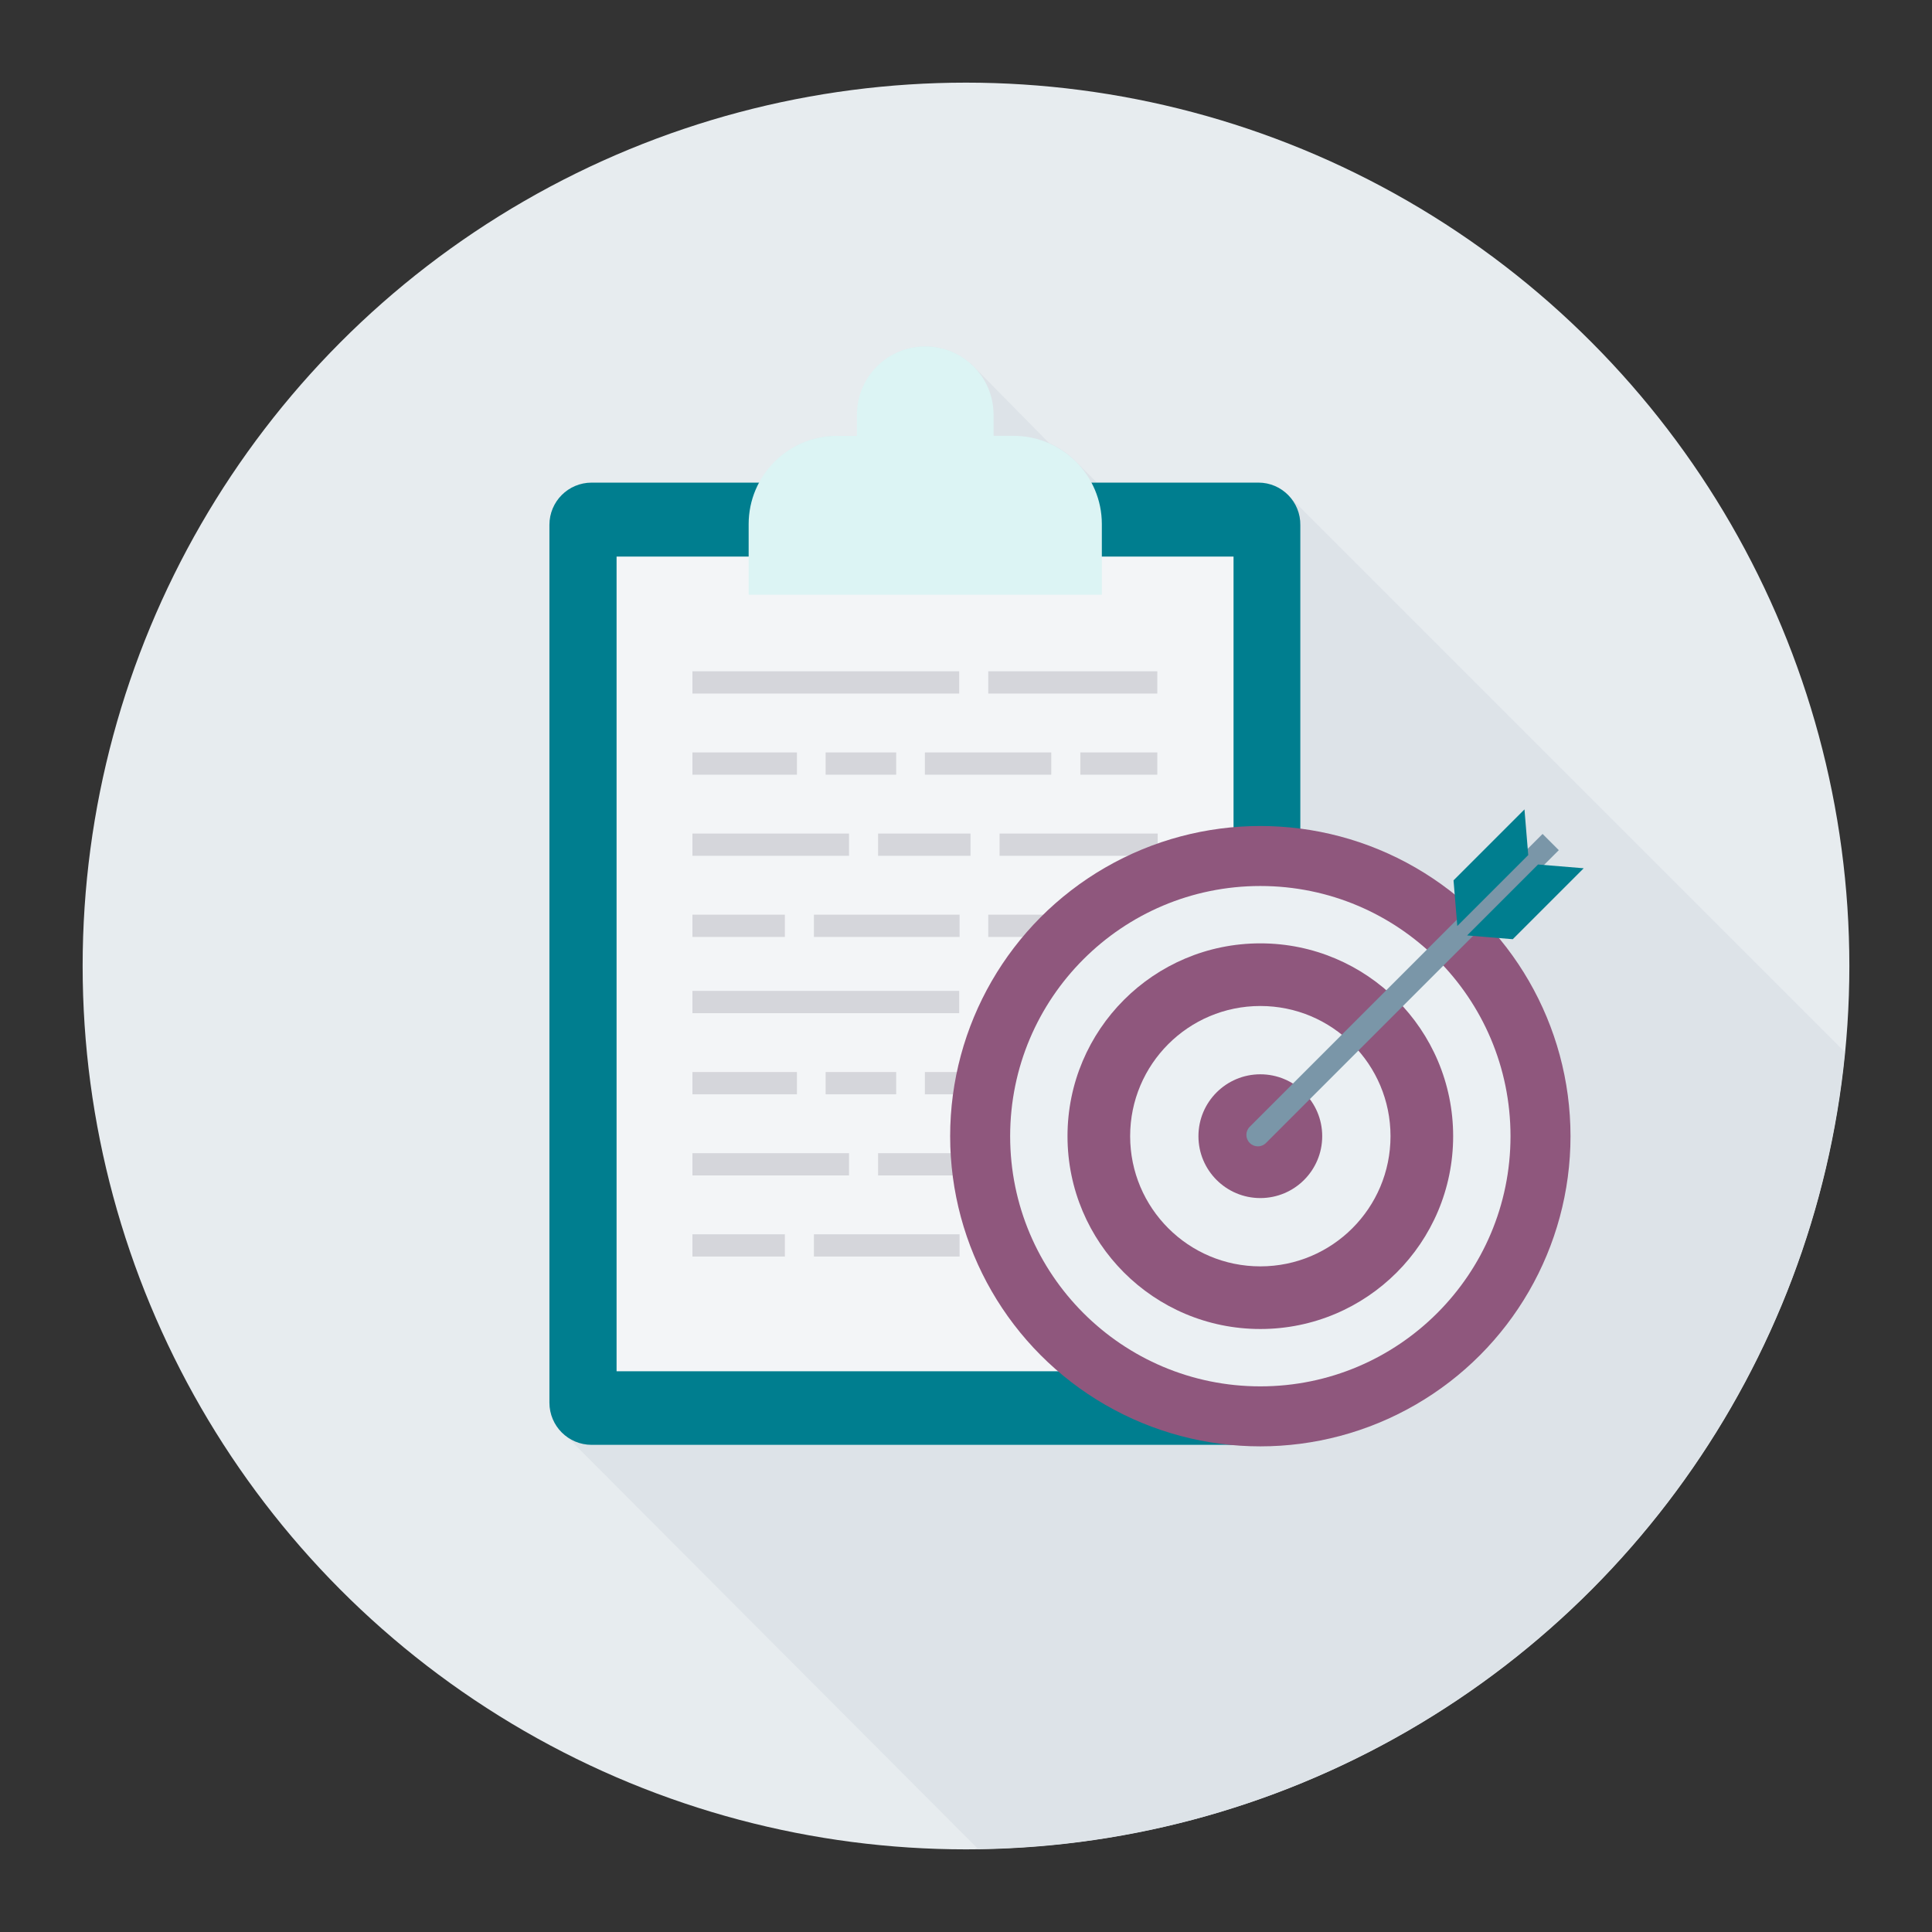<?xml version="1.0" encoding="utf-8"?>
<!-- Generator: Adobe Illustrator 26.3.1, SVG Export Plug-In . SVG Version: 6.00 Build 0)  -->
<svg version="1.1" id="Layer_1" xmlns="http://www.w3.org/2000/svg" xmlns:xlink="http://www.w3.org/1999/xlink" x="0px" y="0px"
	 viewBox="0 0 512 512" style="enable-background:new 0 0 512 512;" xml:space="preserve">
<rect x="0" y="0" width="512" height="512" fill="#333333" stroke="none"/>
<style type="text/css">
	.st0{fill:#E7ECEF;}
	.st1{fill:#DDE3E8;}
	.st2{fill:#007E8F;}
	.st3{fill:#F3F5F7;}
	.st4{fill:#DCF4F4;}
	.st5{fill:#D5D6DB;}
	.st6{fill:#8F577D;}
	.st7{fill:#EBF0F3;}
	.st8{fill:#7A96A8;}
</style>
<circle class="st0" cx="256" cy="256" r="234.1"/>
<path class="st1" d="M333.5,127.9h-42.8l-5.5-5.5l0,0c-2-2.1-4.5-3.8-7.2-5l-19.5-19.8c-0.3-0.3-0.6-0.6-0.9-0.9l-0.5-0.5l0,0.1
	c-3.2-2.8-7.3-4.5-11.8-4.5c-10,0-18.1,8.1-18.1,18.1v5.6h-5.3c-9,0-16.7,5-20.7,12.5h-44.2c-6.2,0-11.2,5-11.2,11.2v232.6
	c0,3.5,1.6,6.6,4.2,8.7l0,0L259.2,490c120.1-1.6,218.3-93.7,229.7-211.2L341.7,131.6C339.7,129.4,336.8,127.9,333.5,127.9z"/>
<path class="st2" d="M333.5,127.9H156.8c-6.2,0-11.2,5-11.2,11.2v232.6c0,6.2,5,11.2,11.2,11.2h176.6c6.2,0,11.2-5,11.2-11.2V139.2
	C344.7,133,339.7,127.9,333.5,127.9z"/>
<path class="st3" d="M163.4,147.5h163.5v215.9H163.4L163.4,147.5z"/>
<path class="st4" d="M268.6,115.5h-5.3v-5.6c0-10-8.1-18.1-18.1-18.1c-10,0-18.1,8.1-18.1,18.1v5.6h-5.3
	c-12.9,0-23.4,10.5-23.4,23.4v18.7H292v-18.7C292,126,281.5,115.5,268.6,115.5z"/>
<g>
	<path class="st5" d="M183.5,242.4h24.5v5.9h-24.5V242.4z"/>
	<path class="st5" d="M215.7,242.4h38.6v5.9h-38.6L215.7,242.4z"/>
	<path class="st5" d="M261.9,242.4h44.8v5.9h-44.8V242.4z"/>
	<path class="st5" d="M183.5,177.9h70.7v5.9h-70.7V177.9z"/>
	<path class="st5" d="M261.9,177.9h44.8v5.9h-44.8V177.9z"/>
	<path class="st5" d="M183.5,199.4h27.7v5.9h-27.7V199.4z"/>
	<path class="st5" d="M218.8,199.4h18.7v5.9h-18.7L218.8,199.4z"/>
	<path class="st5" d="M245.1,199.4h33.5v5.9h-33.5V199.4z"/>
	<path class="st5" d="M286.3,199.4h20.4v5.9h-20.4V199.4z"/>
	<path class="st5" d="M183.5,220.9h41.5v5.9h-41.5V220.9z"/>
	<path class="st5" d="M232.7,220.9h24.5v5.9h-24.5V220.9z"/>
	<path class="st5" d="M264.9,220.9h41.9v5.9h-41.9V220.9z"/>
	<path class="st5" d="M183.5,327.1h24.5v5.9h-24.5V327.1z"/>
	<path class="st5" d="M215.7,327.1h38.6v5.9h-38.6L215.7,327.1z"/>
	<path class="st5" d="M261.9,327.1h44.8v5.9h-44.8V327.1z"/>
	<path class="st5" d="M183.5,262.6h70.7v5.9h-70.7V262.6z"/>
	<path class="st5" d="M261.9,262.6h44.8v5.9h-44.8V262.6z"/>
	<path class="st5" d="M183.5,284.1h27.7v5.9h-27.7V284.1z"/>
	<path class="st5" d="M218.8,284.1h18.7v5.9h-18.7L218.8,284.1z"/>
	<path class="st5" d="M245.1,284.1h33.5v5.9h-33.5V284.1z"/>
	<path class="st5" d="M286.3,284.1h20.4v5.9h-20.4V284.1z"/>
	<path class="st5" d="M183.5,305.6h41.5v5.9h-41.5V305.6z"/>
	<path class="st5" d="M232.7,305.6h24.5v5.9h-24.5V305.6z"/>
	<path class="st5" d="M264.9,305.6h41.9v5.9h-41.9V305.6z"/>
</g>
<circle class="st6" cx="334" cy="301.1" r="82.2"/>
<circle class="st7" cx="334" cy="301.1" r="66.3"/>
<circle class="st6" cx="334" cy="301.1" r="51.1"/>
<circle class="st7" cx="334" cy="301.1" r="34.5"/>
<circle class="st6" cx="334" cy="301.1" r="16.4"/>
<path class="st8" d="M408.8,221l-77.6,77.6c-1.2,1.2-1.2,3.1,0,4.3c1.2,1.2,3.1,1.2,4.3,0l77.6-77.6L408.8,221z"/>
<g>
	<path class="st2" d="M400.9,248.9l-12.1-1l18.8-18.8l12.1,1L400.9,248.9z"/>
	<path class="st2" d="M385.2,233.3l1,12.1l18.8-18.8l-1-12.1L385.2,233.3z"/>
</g>
</svg>
